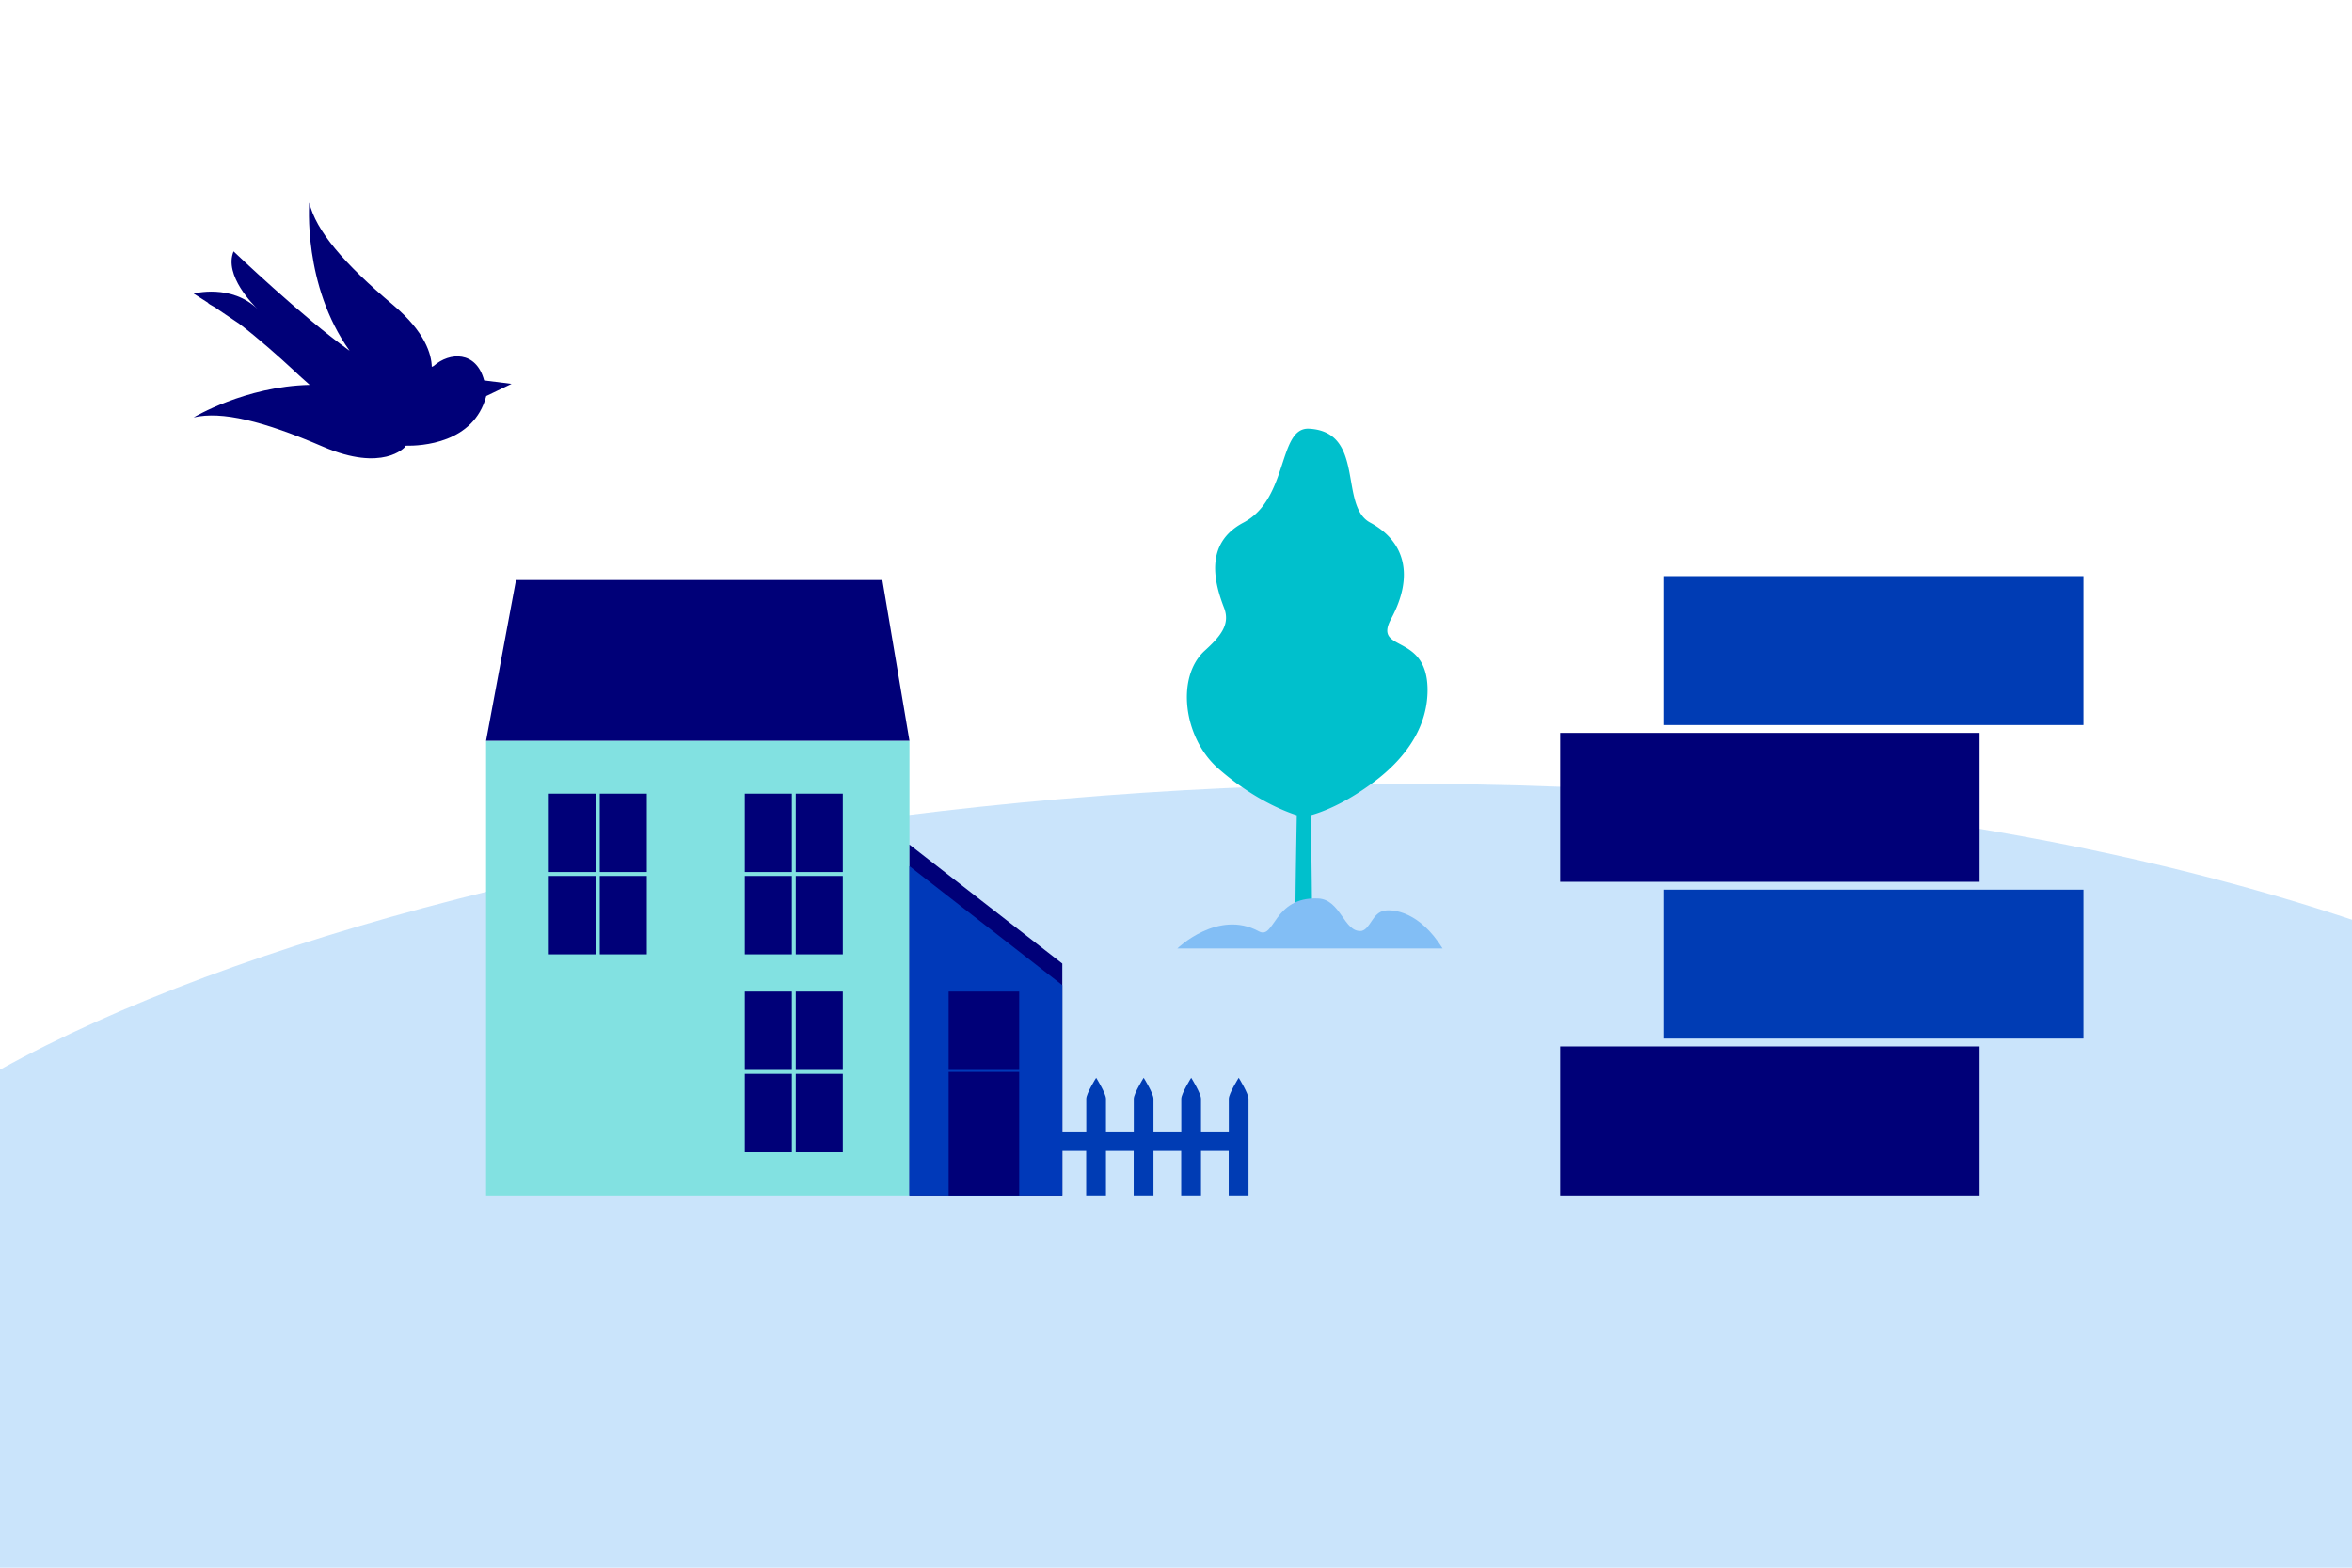 <svg xmlns="http://www.w3.org/2000/svg" width="1200" height="800" viewBox="0 0 1200 800">
  <g id="Layer_3" data-name="Layer 3">
    <path d="M0,800H1200V469.34C803,337,241.42,411.8,0,545.86Z" fill="#82bef5" opacity="0.42"/>
    <g>
      <path d="M709.76,315.77c11.8-21.88,7.19-39.47-10.73-49.11-16-8.61-2.27-46.28-31.1-47.89-16-.89-10.32,35.66-33.48,47.89-20.6,10.86-14.56,31.52-9.91,43.58,3.25,8.45-1.92,14.56-9.91,21.83-14.74,13.41-10.9,44.49,6.94,60.12,17.58,15.41,33.5,21.7,40.06,23.81h0c-.6,33.48-1,60.15-.48,61.17,1.26,2.49,8,1.16,8,1.16.5-2.57.19-29.22-.42-62.27a1,1,0,0,0-.16,0c5.53-1.51,17-5.63,31.9-16.66,18.61-13.76,28.08-30.22,27.87-47.9C727.91,322.56,700.34,333.23,709.76,315.77Z" fill="#00c0cc"/>
      <path d="M736,484H600.69s20.71-20.15,41.59-8.74c8.16,4.46,7.21-17.72,30.18-16.77,11.75.48,13.16,17.59,22.24,16.56,4.59-1.11,5.49-9.43,11.83-10.38C711,464,724.28,465.14,736,484" fill="#82bef5"/>
    </g>
    <path d="M247,194.12c-4-15.17-17.66-14.51-25.7-7.39-.09.05-.44.24-1,.49-.17-6.42-3.34-17.77-19.62-31.49-25.45-21.44-39.47-38-42.9-52.34,0,0-3.36,42.11,20.59,75.61-24.38-17.42-59.2-50.72-59.2-50.72-5.08,12.3,10.33,27.59,12.36,29.54-13.43-13.17-32.72-8-32.72-8,1.9,1.16,4.34,2.73,7.2,4.61.16.38,1.22,1.11,3.57,2.36,3.71,2.48,7.94,5.33,12.52,8.44,10,7.62,21,17.52,26.79,22.87,1.32,1.25,2.63,2.46,3.91,3.63l.22.21h0c1.72,1.56,3.39,3.05,5,4.47C125.07,197.13,98.8,213,98.8,213c14.32-3.32,35.43,1.78,66,14.95s41.71.25,41.71.25.19-.27.48-.75c7.79.15,34.74-1.13,41.1-25.36L261,195.89Z" fill="#000078"/>
    <g>
      <rect x="248" y="378" width="216" height="232" fill="#82e1e1"/>
      <polygon points="464 378 248 378 263.26 296 450.18 296 464 378" fill="#000078"/>
      <g>
        <rect x="280" y="405" width="24" height="40" fill="#000078"/>
        <rect x="306" y="405" width="24" height="40" fill="#000078"/>
        <rect x="280" y="447" width="24" height="40" fill="#000078"/>
        <rect x="306" y="447" width="24" height="40" fill="#000078"/>
      </g>
      <polygon points="542 610 464 610 464 431 542 491.72 542 610" fill="#000078"/>
      <polygon points="542 610 464 610 464 442 542 502.72 542 610" fill="#0039b9"/>
      <rect x="484" y="506" width="36" height="40" fill="#000078"/>
      <rect x="484" y="547" width="36" height="63" fill="#000078"/>
      <g>
        <rect x="380" y="405" width="24" height="40" fill="#000078"/>
        <rect x="406" y="405" width="24" height="40" fill="#000078"/>
        <rect x="380" y="447" width="24" height="40" fill="#000078"/>
        <rect x="406" y="447" width="24" height="40" fill="#000078"/>
      </g>
      <g>
        <rect x="380" y="506" width="24" height="40" fill="#000078"/>
        <rect x="406" y="506" width="24" height="40" fill="#000078"/>
        <rect x="380" y="548" width="24" height="40" fill="#000078"/>
        <rect x="406" y="548" width="24" height="40" fill="#000078"/>
      </g>
    </g>
    <path d="M632,550s-5.06,8-5.06,10.7v16.72H612.76V560.7c0-2.73-5-10.7-5-10.7s-5.06,8-5.06,10.7v16.72H588.51V560.7c0-2.73-5-10.7-5-10.7s-5.05,8-5.05,10.7v16.72H564.27V560.7c0-2.73-5-10.7-5-10.7s-5.05,8-5.05,10.7v16.72H541v9.91h13.17V610h10.1V587.33h14.14V610h10.1V587.33h14.14V610h10.11V587.33h14.13V610H637V560.7C637,558,632,550,632,550Z" fill="#003cb4"/>
    <g>
      <rect x="796" y="534" width="214" height="76" fill="#000078"/>
      <rect x="796" y="374" width="214" height="76" fill="#000078"/>
      <rect x="849" y="454" width="214" height="76" fill="#003cb4"/>
      <rect x="849" y="294" width="214" height="76" fill="#003cb4"/>
    </g>
  </g>
</svg>
